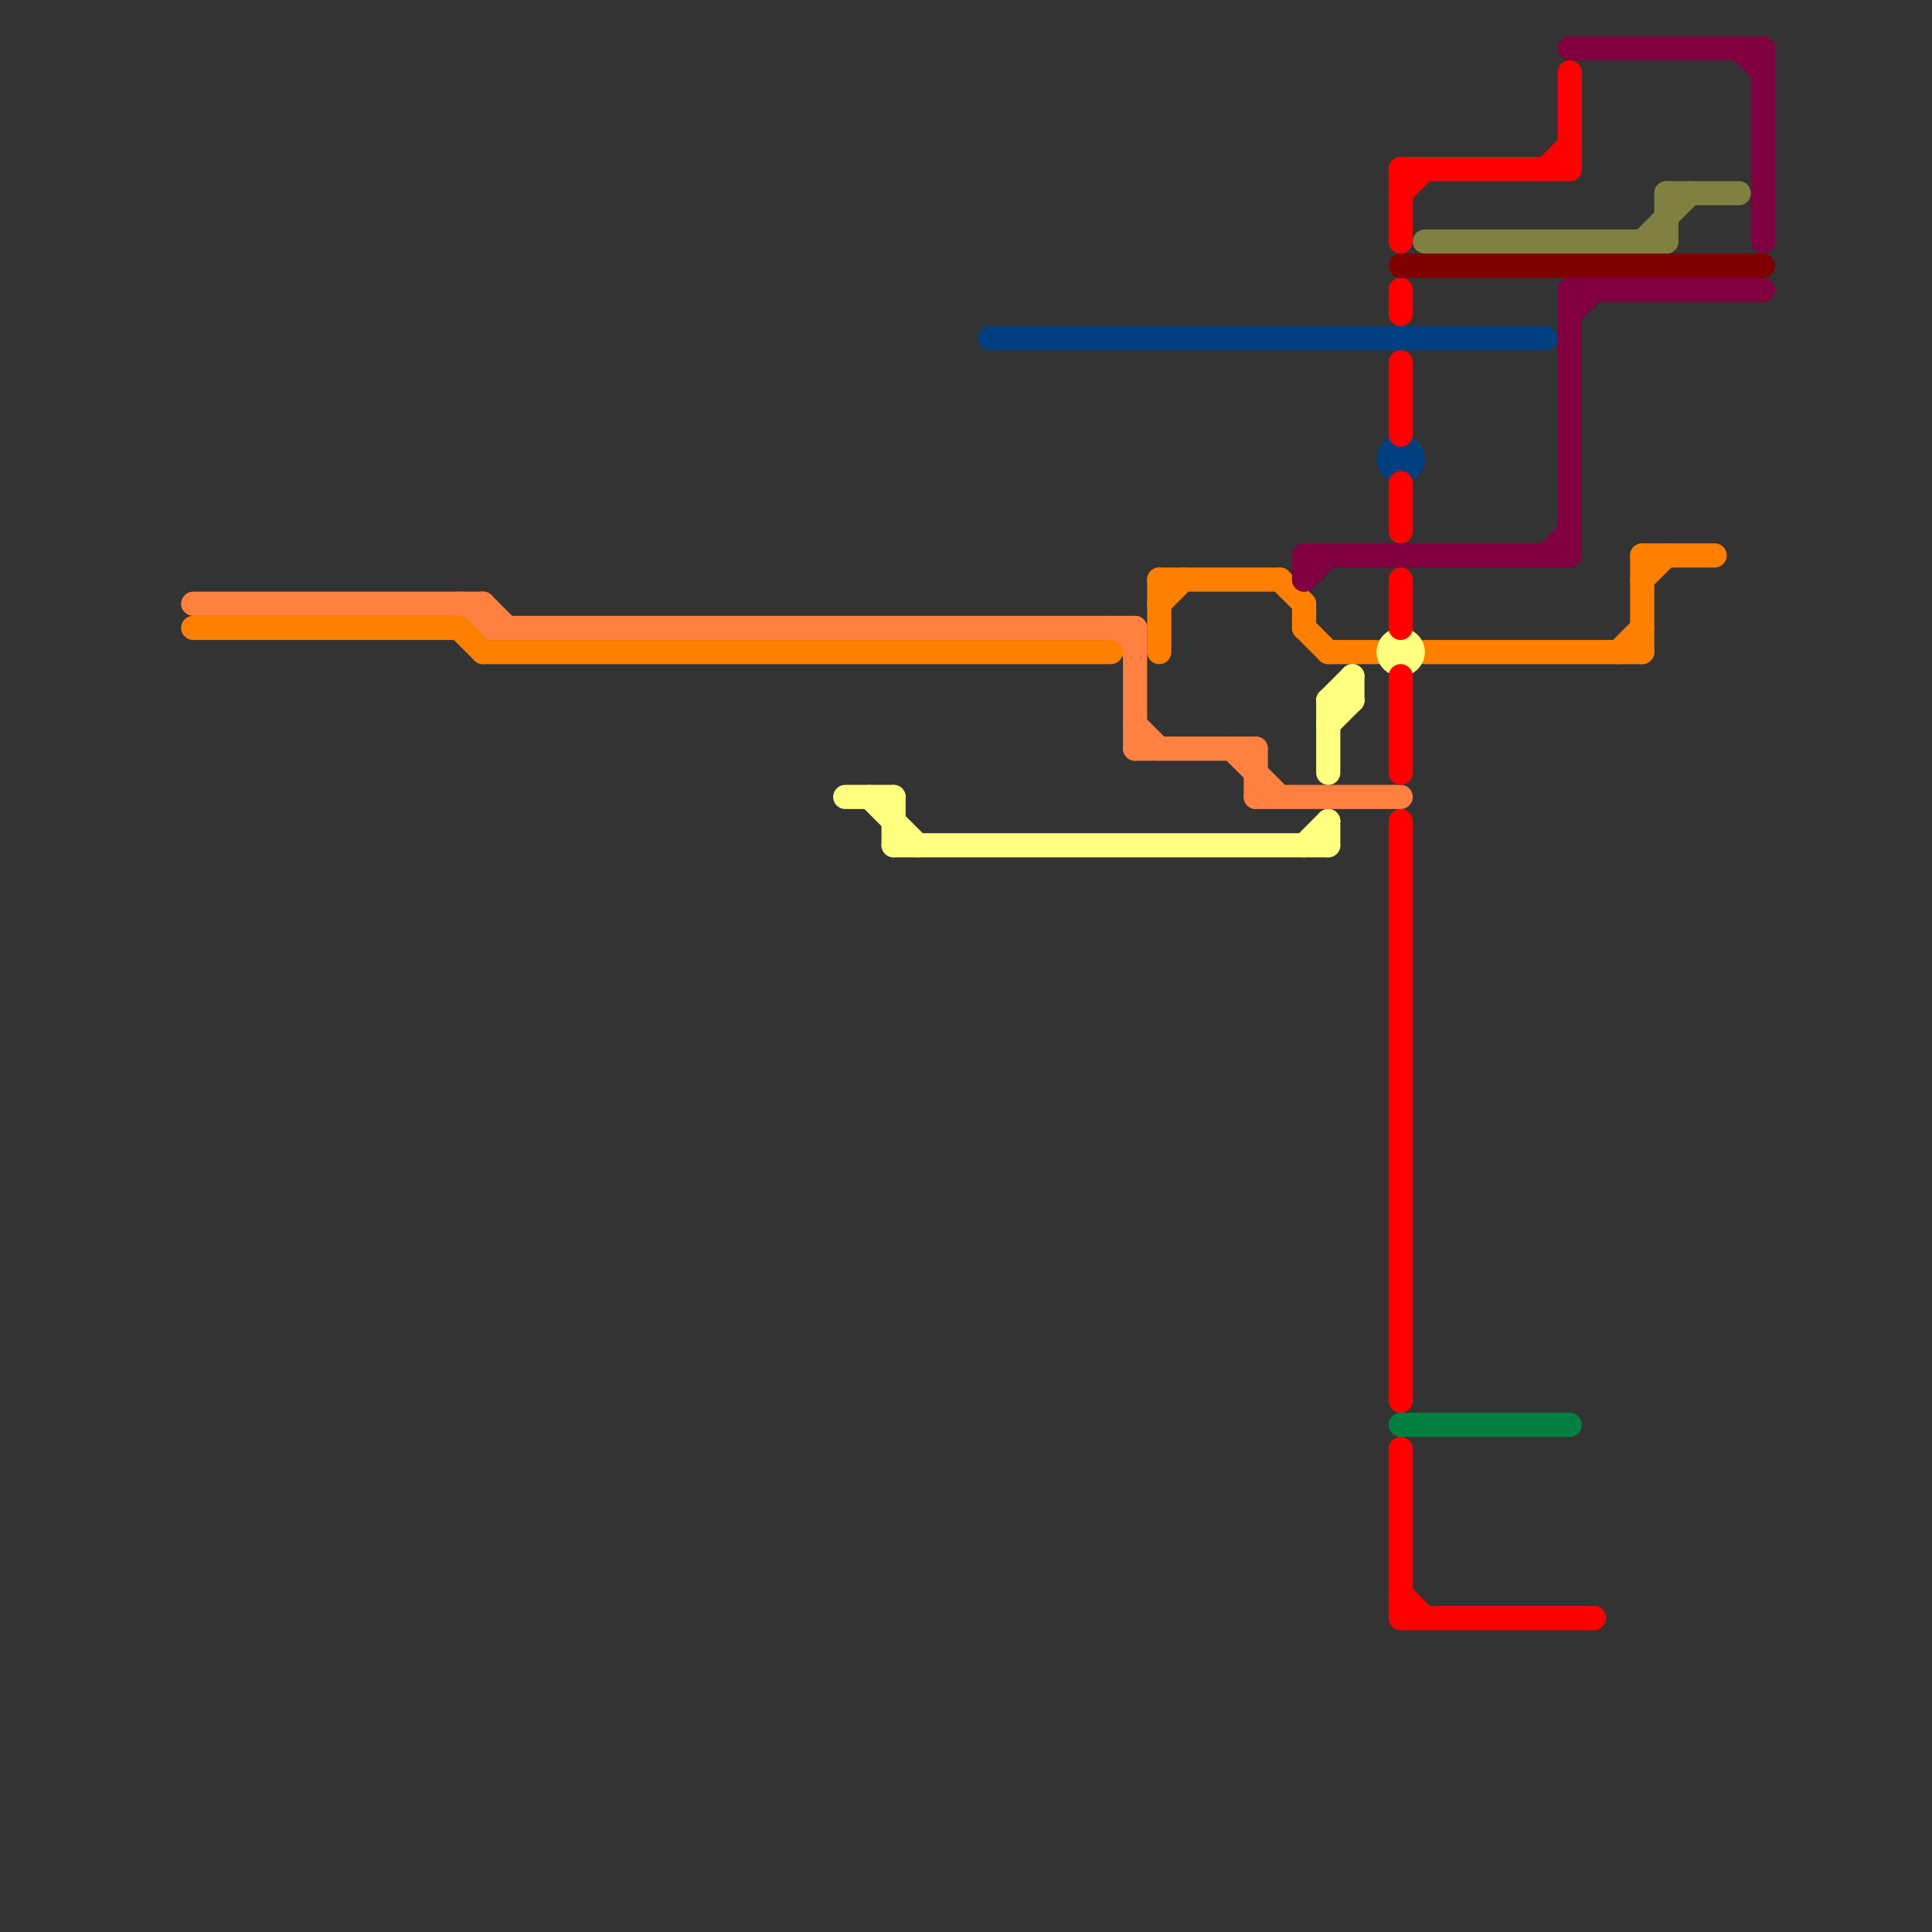 
<svg version="1.1" xmlns="http://www.w3.org/2000/svg" viewBox="0 0 80 80">
<rect x="0" y="0" width="80" height="80" fill="#333333" stroke="none"/>
<style>text { font: 1px Helvetica; font-weight: 600; white-space: pre; dominant-baseline: central; } line { stroke-width: 1; fill: none; stroke-linecap: round; stroke-linejoin: round; } .c0 { stroke: #ff8040 } .c1 { stroke: #ff8000 } .c2 { stroke: #ffff80 } .c3 { stroke: #004080 } .c4 { stroke: #800040 } .c5 { stroke: #ff0000 } .c6 { stroke: #800000 } .c7 { stroke: #008040 } .c8 { stroke: #808040 }</style><defs><g id="wm-xf"><circle r="1.2" fill="#000"/><circle r="0.9" fill="#fff"/><circle r="0.6" fill="#000"/><circle r="0.3" fill="#fff"/></g><g id="wm"><circle r="0.6" fill="#000"/><circle r="0.3" fill="#fff"/></g></defs><line class="c0" x1="8" y1="25" x2="20" y2="25"/><line class="c0" x1="47" y1="31" x2="52" y2="31"/><line class="c0" x1="20" y1="25" x2="20" y2="26"/><line class="c0" x1="46" y1="26" x2="47" y2="27"/><line class="c0" x1="20" y1="25" x2="21" y2="26"/><line class="c0" x1="52" y1="31" x2="52" y2="33"/><line class="c0" x1="52" y1="33" x2="58" y2="33"/><line class="c0" x1="47" y1="30" x2="48" y2="31"/><line class="c0" x1="47" y1="26" x2="47" y2="31"/><line class="c0" x1="19" y1="25" x2="20" y2="26"/><line class="c0" x1="20" y1="26" x2="47" y2="26"/><line class="c0" x1="51" y1="31" x2="53" y2="33"/><line class="c1" x1="48" y1="24" x2="53" y2="24"/><line class="c1" x1="68" y1="24" x2="69" y2="23"/><line class="c1" x1="67" y1="27" x2="68" y2="26"/><line class="c1" x1="8" y1="26" x2="19" y2="26"/><line class="c1" x1="68" y1="23" x2="68" y2="27"/><line class="c1" x1="54" y1="26" x2="55" y2="27"/><line class="c1" x1="55" y1="27" x2="57" y2="27"/><line class="c1" x1="59" y1="27" x2="68" y2="27"/><line class="c1" x1="48" y1="24" x2="48" y2="27"/><line class="c1" x1="48" y1="25" x2="49" y2="24"/><line class="c1" x1="53" y1="24" x2="54" y2="25"/><line class="c1" x1="20" y1="27" x2="46" y2="27"/><line class="c1" x1="19" y1="26" x2="20" y2="27"/><line class="c1" x1="68" y1="23" x2="71" y2="23"/><line class="c1" x1="54" y1="25" x2="54" y2="26"/><line class="c2" x1="55" y1="30" x2="56" y2="29"/><line class="c2" x1="35" y1="33" x2="37" y2="33"/><line class="c2" x1="55" y1="29" x2="55" y2="32"/><line class="c2" x1="37" y1="33" x2="37" y2="35"/><line class="c2" x1="55" y1="29" x2="56" y2="29"/><line class="c2" x1="54" y1="35" x2="55" y2="34"/><line class="c2" x1="36" y1="33" x2="38" y2="35"/><line class="c2" x1="55" y1="29" x2="56" y2="28"/><line class="c2" x1="37" y1="35" x2="55" y2="35"/><line class="c2" x1="55" y1="34" x2="55" y2="35"/><line class="c2" x1="56" y1="28" x2="56" y2="29"/><circle cx="58" cy="27" r="1" fill="#ffff80" /><line class="c3" x1="41" y1="14" x2="64" y2="14"/><circle cx="58" cy="19" r="1" fill="#004080" /><line class="c4" x1="65" y1="12" x2="73" y2="12"/><line class="c4" x1="65" y1="2" x2="73" y2="2"/><line class="c4" x1="72" y1="2" x2="73" y2="3"/><line class="c4" x1="54" y1="24" x2="55" y2="23"/><line class="c4" x1="65" y1="12" x2="65" y2="23"/><line class="c4" x1="65" y1="13" x2="66" y2="12"/><line class="c4" x1="54" y1="23" x2="54" y2="24"/><line class="c4" x1="64" y1="23" x2="65" y2="22"/><line class="c4" x1="73" y1="2" x2="73" y2="10"/><line class="c4" x1="54" y1="23" x2="65" y2="23"/><line class="c5" x1="58" y1="8" x2="59" y2="7"/><line class="c5" x1="58" y1="24" x2="58" y2="26"/><line class="c5" x1="64" y1="7" x2="65" y2="6"/><line class="c5" x1="58" y1="12" x2="58" y2="13"/><line class="c5" x1="58" y1="15" x2="58" y2="18"/><line class="c5" x1="65" y1="3" x2="65" y2="7"/><line class="c5" x1="58" y1="66" x2="59" y2="67"/><line class="c5" x1="58" y1="7" x2="65" y2="7"/><line class="c5" x1="58" y1="28" x2="58" y2="32"/><line class="c5" x1="58" y1="60" x2="58" y2="67"/><line class="c5" x1="58" y1="34" x2="58" y2="58"/><line class="c5" x1="58" y1="20" x2="58" y2="22"/><line class="c5" x1="58" y1="7" x2="58" y2="10"/><line class="c5" x1="58" y1="67" x2="66" y2="67"/><line class="c6" x1="58" y1="11" x2="73" y2="11"/><line class="c7" x1="58" y1="59" x2="65" y2="59"/><line class="c8" x1="69" y1="8" x2="69" y2="10"/><line class="c8" x1="69" y1="8" x2="72" y2="8"/><line class="c8" x1="59" y1="10" x2="69" y2="10"/><line class="c8" x1="68" y1="10" x2="70" y2="8"/>
</svg>
